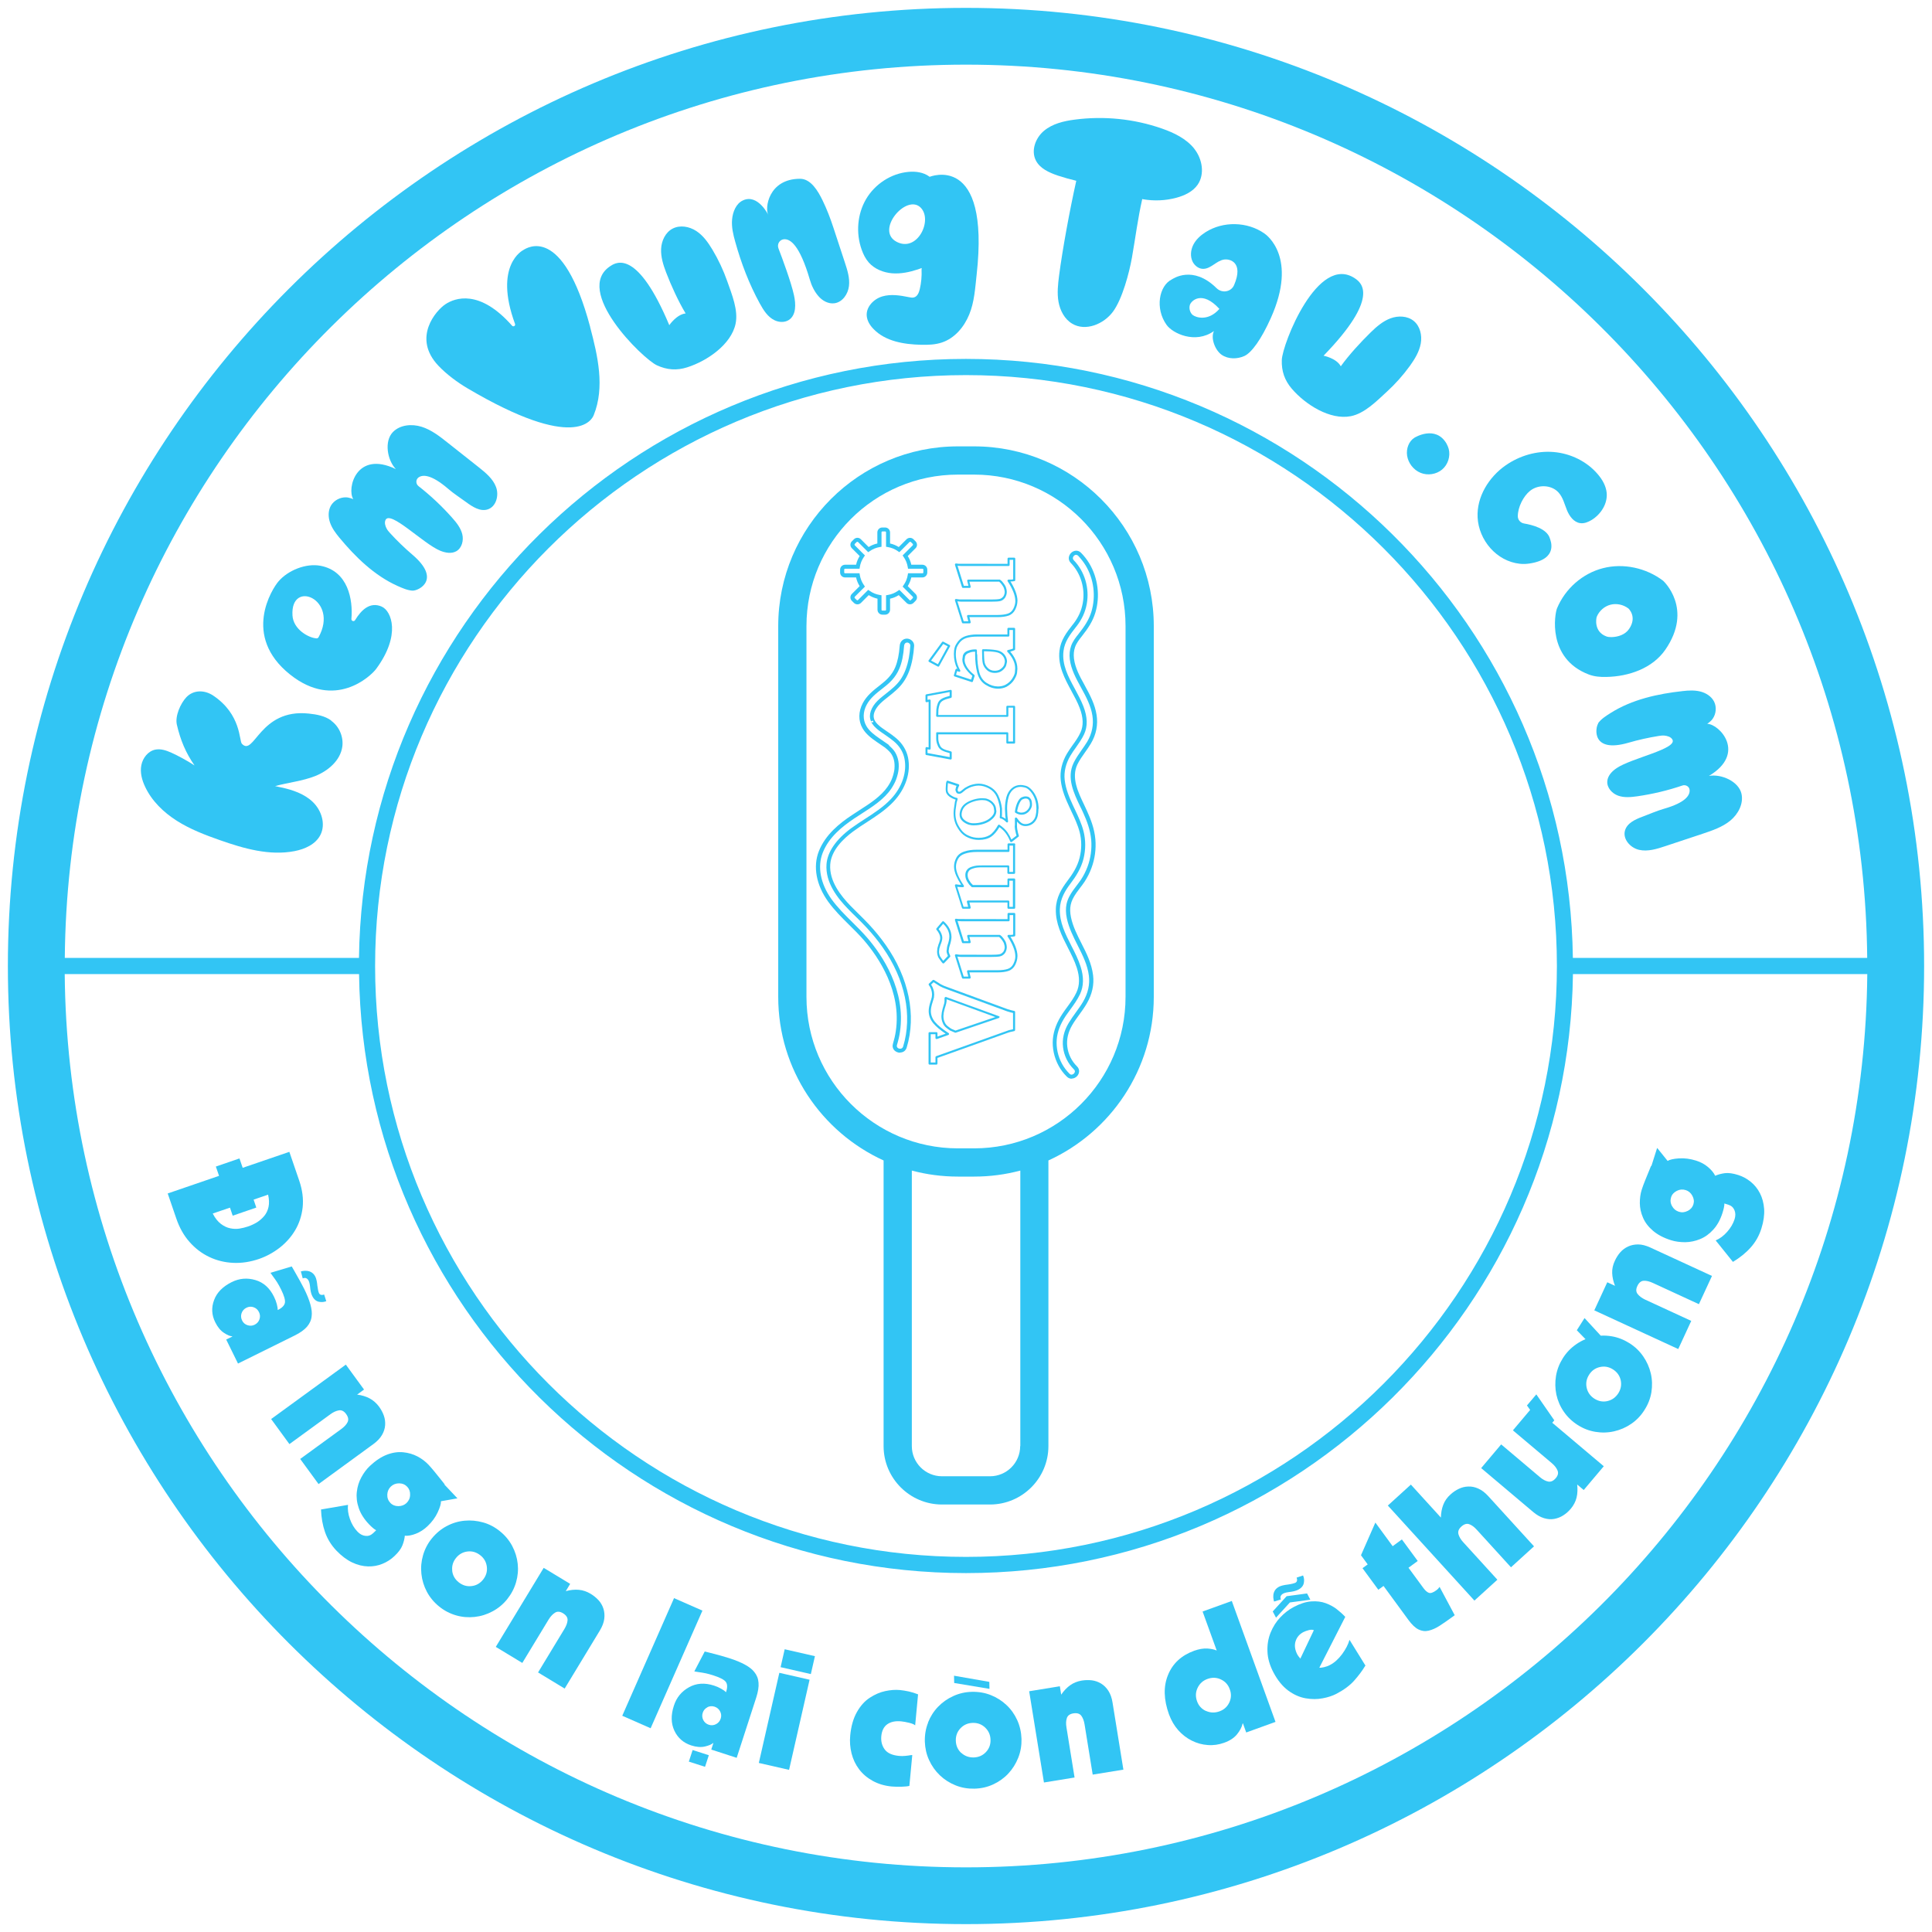 <?xml version="1.0" encoding="UTF-8"?>
<svg id="edit" xmlns="http://www.w3.org/2000/svg" version="1.1" viewBox="0 0 260 260">
  <!-- Generator: Adobe Illustrator 29.1.0, SVG Export Plug-In . SVG Version: 2.1.0 Build 142)  -->
  <defs>
    <style>
      .st0 {
        fill: #32c5f4;
      }
    </style>
  </defs>
  <g>
    <path class="st0" d="M170.16,31.42c-2.3-1.61-5.56-1.68-7.93-.17-.67.43-1.28.98-1.64,1.69s-.44,1.59-.08,2.3c.28.54.85.97,1.46.94,1.02-.04,1.74-1.09,2.75-1.25.79-.13,2.67.37,1.36,3.43-.4.94-1.63,1.14-2.36.42-3.2-3.15-5.85-1.27-6.04-1.17-1.69.85-2.28,3.89-.68,6.12.79,1.11,3.83,2.62,6.37.82-.48.96.16,2.59,1.04,3.2.88.6,2.09.6,3.07.15.97-.45,2.28-2.28,3.53-5.07,3.69-8.2-.59-11.23-.85-11.41ZM160.53,42.41c-.38-.31-.54-.88-.41-1.35.16-.58,1.64-2.05,3.98.51-1.51,1.73-3.19,1.14-3.57.83Z"/>
    <path class="st0" d="M125.1,23.8s-.03-.03-.05-.05c-.79-.57-1.82-.71-2.79-.62-2.34.21-4.52,1.64-5.71,3.67-1.19,2.03-1.38,4.59-.59,6.8.22.63.52,1.23.96,1.73.78.88,1.96,1.35,3.14,1.45,1.18.09,2.36-.16,3.48-.53.17-.06.33-.12.5-.18l-.02.22c.04.88-.04,1.77-.24,2.62-.11.46-.31.98-.77,1.11-.23.07-.47.02-.7-.03-1.18-.24-2.42-.44-3.57-.1-1.15.34-2.19,1.4-2.1,2.6.05.67.42,1.28.89,1.76,1.6,1.69,4.12,2.1,6.45,2.15.94.02,1.89-.01,2.78-.31,1.72-.57,3-2.1,3.68-3.78.69-1.68.79-3.53.99-5.33,1.85-16.55-6.33-13.18-6.33-13.18ZM120.68,32.55c-2.96-1.53,1.29-6.52,3.21-4.62,1.68,1.67-.42,6.06-3.21,4.62Z"/>
    <path class="st0" d="M51.41,81.65c-1.63-.74-2.81.47-3.62,1.8-.15.25-.52.13-.5-.16.23-2.59-.44-6.44-4.16-7.15-1.94-.37-4.37.6-5.66,2.11-.84.98-4.94,7.33,1.56,12.52,6.05,4.83,10.89.2,11.59-.75,3.38-4.58,2.05-7.79.78-8.37ZM42.86,85.76c-.05.09-.15.16-.25.15-1.07-.06-3.14-1.2-3.25-3.09-.3-4.94,6.32-2.16,3.51,2.94Z"/>
    <path class="st0" d="M44.58,96.97c-.86-.63-1.96-.83-3.02-.94-6.64-.71-7.35,5.85-9.01,4.06-.38-.41-.07-3.95-3.87-6.49-1.16-.77-2.64-.78-3.6.23-.8.85-1.54,2.55-1.28,3.69.48,2.08,1.2,3.8,2.38,5.49-.99-.65-2.33-1.37-3.17-1.74-.66-.29-1.39-.53-2.1-.39-.98.19-1.7,1.12-1.89,2.1-.19.98.08,2,.51,2.9.9,1.92,2.49,3.45,4.27,4.58s3.78,1.9,5.78,2.6c3.24,1.14,6.69,2.13,10.06,1.48,1.4-.27,2.85-.92,3.49-2.2.72-1.44.14-3.27-1.01-4.39-1.15-1.12-2.75-1.66-4.32-1.99l-.78-.17c1.79-.49,3.67-.67,5.39-1.35,1.76-.7,3.41-2.11,3.66-3.98.17-1.31-.42-2.69-1.49-3.46Z"/>
    <path class="st0" d="M55.58,79.49c-.71-.02-1.46-.36-2.11-.65-3.1-1.4-5.64-3.88-7.81-6.5-.5-.61-.98-1.25-1.24-2-.26-.74-.28-1.6.11-2.29.41-.71,1.24-1.15,2.06-1.12.4.01.95.24.95.24-.89-1.41.4-6.62,5.73-4.04-1.17-1.23-1.58-3.76-.4-4.98.96-.99,2.54-1.13,3.86-.72,1.31.41,2.43,1.28,3.51,2.14,1.39,1.1,2.77,2.19,4.16,3.29.94.75,1.93,1.55,2.35,2.67.43,1.12.03,2.65-1.11,3.02-1.01.33-2.04-.34-2.9-.97-.81-.6-1.66-1.13-2.42-1.79-2.34-2.01-3.48-1.93-4.02-1.52-.37.29-.35.86.02,1.15,1.64,1.28,3.16,2.71,4.54,4.27.58.65,1.14,1.36,1.35,2.2.21.84-.05,1.86-.8,2.29-.65.37-1.48.22-2.18-.07-2.26-.93-6.72-5.49-7.35-4.13-.17.37-.03.82.16,1.17.12.22.29.41.46.6.94,1.03,1.94,1.99,3,2.9,3.97,3.38.79,4.85.08,4.83Z"/>
    <path class="st0" d="M215.05,97.35c.41-.59,1.1-1.02,1.7-1.4,2.88-1.82,6.34-2.58,9.72-2.95.78-.09,1.58-.13,2.35.06.76.19,1.49.65,1.85,1.35.37.73.28,1.67-.2,2.34-.23.33-.72.66-.72.66,1.67.03,5.31,3.98.23,7.01,1.67-.3,4.01.74,4.38,2.4.3,1.35-.45,2.75-1.51,3.62-1.06.87-2.4,1.32-3.71,1.76-1.68.56-3.35,1.11-5.03,1.67-1.14.38-2.35.76-3.52.5-1.17-.26-2.23-1.43-1.91-2.59.28-1.02,1.4-1.52,2.4-1.89.94-.35,1.86-.76,2.82-1.04,2.97-.85,3.53-1.84,3.48-2.53-.03-.47-.52-.76-.97-.61-1.97.67-4,1.15-6.06,1.45-.86.12-1.76.21-2.58-.08-.82-.29-1.53-1.06-1.47-1.93.05-.75.63-1.36,1.26-1.78,2.02-1.37,8.28-2.6,7.49-3.87-.21-.34-.67-.47-1.07-.51-.25-.02-.5.01-.75.05-1.37.22-2.73.52-4.07.91-5.01,1.46-4.49-2-4.08-2.59Z"/>
    <path class="st0" d="M79.42,43.99c-3.69-13.82-8.49-10.66-9.01-10.33,0,0-4.02,1.98-1.1,9.93.09.25-.22.44-.4.24-4.39-4.98-7.7-3.72-8.95-2.9-1.28.84-4.52,4.53-.96,8.29,1.1,1.16,2.57,2.25,3.95,3.06,14.46,8.53,16.7,4.23,16.95,3.59,1.52-3.75.55-7.97-.49-11.88Z"/>
    <path class="st0" d="M92.27,42.18c-.97-1.6-1.95-3.75-2.62-5.5-.39-1.02-.73-2.09-.68-3.18s.57-2.22,1.54-2.73c.99-.52,2.24-.3,3.18.31s1.6,1.55,2.18,2.51c.81,1.35,1.48,2.78,2,4.26.62,1.77,1.51,3.9,1.12,5.73-.59,2.77-3.8,4.99-6.5,5.85-1.43.46-2.74.35-4.09-.27-1.92-.89-11.35-10.1-6.22-13.38.85-.55,3.66-2.1,7.89,7.98,0,0,.98-1.45,2.2-1.58"/>
    <path class="st0" d="M180.44,49.29c1.09-1.52,2.69-3.26,4.03-4.57.78-.76,1.63-1.5,2.66-1.88s2.26-.34,3.11.34c.87.7,1.16,1.95.96,3.05s-.8,2.08-1.45,2.99c-.92,1.27-1.97,2.45-3.13,3.51-1.38,1.27-3,2.92-4.84,3.28-2.78.54-6.08-1.54-7.93-3.69-.98-1.14-1.4-2.39-1.35-3.87.06-2.12,4.85-14.4,9.87-10.97.84.57,3.37,2.54-4.25,10.39,0,0,1.72.33,2.31,1.41"/>
    <path class="st0" d="M113.7,35.33c-.51-1.56-1.03-3.12-1.54-4.68-.41-1.26-.89-2.51-1.47-3.7-.6-1.23-1.56-2.89-3.02-2.89-4.26,0-4.8,4-4.26,4.89,0,0-1.41-2.92-3.43-1.98-.93.43-1.37,1.55-1.46,2.57-.09,1.02.15,2.03.43,3.02.8,2.87,1.87,5.68,3.31,8.3.49.89,1.07,1.81,1.98,2.24.6.29,1.36.32,1.92-.04,1.01-.66.95-2.14.69-3.33-.37-1.72-1.55-4.9-2.09-6.31-.21-.55.14-1.16.72-1.22.85-.09,2.13.74,3.5,5.42.23.8.6,1.58,1.14,2.21.54.64,1.36,1.1,2.19.98,1.07-.15,1.81-1.23,1.94-2.31.13-1.07-.21-2.14-.55-3.17Z"/>
    <path class="st0" d="M160.72,20.01c-1.08-1.35-2.72-2.14-4.35-2.71-3.75-1.31-7.81-1.72-11.75-1.2-1.47.19-2.98.55-4.12,1.5s-1.77,2.64-1.11,3.97c.55,1.11,1.8,1.66,2.97,2.06.82.27,1.65.5,2.48.7-.88,3.94-1.85,9.21-2.31,12.73-.15,1.18-.29,2.39-.08,3.56.21,1.17.81,2.33,1.84,2.94,1.8,1.08,4.26.06,5.5-1.63,1.24-1.69,2.17-5.18,2.54-7.25.48-2.73.79-5.26,1.39-7.9l.07.03c1.5.26,3.06.2,4.53-.2,1.11-.3,2.21-.82,2.86-1.76.98-1.43.62-3.47-.46-4.83Z"/>
    <path class="st0" d="M194.68,59.73c.12.21.21.44.28.68.26.99-.1,2.12-.89,2.78s-1.95.83-2.9.44-1.66-1.31-1.81-2.33c-.13-.91.22-1.92,1-2.4,0,0,2.83-1.76,4.32.82Z"/>
    <path class="st0" d="M216.22,66.33c-.09-.93-.58-1.79-1.19-2.5-1.47-1.74-3.68-2.81-5.95-3s-4.58.49-6.45,1.79c-2.27,1.58-3.92,4.24-3.78,7.01.15,3.04,2.53,5.9,5.68,6.24.45.05.89.03,1.34-.04,3.91-.61,2.78-3.11,2.71-3.36-.39-1.34-2.4-1.84-3.47-2.02-.49-.08-.85-.49-.85-.98,0-1.23.76-2.7,1.64-3.41,1.11-.9,2.92-.83,3.86.24.58.65.78,1.54,1.11,2.35.33.81.92,1.63,1.78,1.75.54.08,1.07-.14,1.54-.42,1.25-.77,2.16-2.18,2.03-3.64Z"/>
    <path class="st0" d="M223.85,78.18c-2.31-1.77-5.39-2.42-8.12-1.72-2.74.7-5.08,2.74-6.19,5.4-.3.7-1.39,6.75,4.27,8.91.76.29,1.57.35,2.37.33,3.03-.06,6.2-1.16,7.93-3.66,3.82-5.53-.27-9.26-.27-9.26ZM219.23,84.65c-.51.75-1.46,1.07-2.36,1.09-.24,0-.48-.01-.71-.1-1.69-.64-1.36-2.44-1.27-2.65.33-.79,1.03-1.4,1.84-1.61.81-.21,1.73-.02,2.42.51,0,0,1.22,1.11.08,2.76Z"/>
  </g>
  <g>
    <path class="st0" d="M32.23,155.91l.43,1.25,6.28-2.15,1.33,3.88c.43,1.26.58,2.46.46,3.6-.13,1.14-.47,2.17-1.02,3.09s-1.26,1.7-2.11,2.36c-.85.65-1.77,1.15-2.76,1.49-1.15.39-2.29.57-3.44.52-1.14-.05-2.22-.31-3.23-.79s-1.89-1.15-2.66-2.02c-.77-.87-1.36-1.92-1.78-3.15l-1.16-3.38,6.91-2.37-.43-1.25,3.17-1.09ZM31.31,163.59l-.36-1.07-2.32.79c.31.61.67,1.07,1.09,1.39.42.32.85.52,1.27.6.43.09.83.1,1.23.04.39-.06.78-.16,1.17-.29.44-.15.83-.34,1.2-.56.36-.23.68-.51.97-.85.28-.34.48-.75.58-1.23.1-.48.08-1.03-.06-1.64l-1.95.67.36,1.07-3.17,1.09Z"/>
    <path class="st0" d="M39.26,170.43c.14.25.25.44.33.57.61,1.07,1.06,1.87,1.33,2.42.8,1.61,1.14,2.85,1.02,3.71-.05.53-.27,1-.63,1.42-.37.42-.91.81-1.64,1.17l-7.64,3.78-1.59-3.23.82-.4-.02-.04c-.27,0-.64-.16-1.1-.46-.46-.3-.85-.77-1.17-1.42-.49-.98-.54-1.98-.16-2.99.37-1.02,1.17-1.82,2.37-2.42,1.02-.51,2.08-.6,3.18-.28,1.1.32,1.94,1.07,2.52,2.26.16.33.29.66.37.98s.13.59.13.8c.57-.28.89-.61.96-.97.07-.37-.1-.95-.5-1.77-.2-.41-.38-.73-.53-.97-.15-.24-.36-.54-.63-.9-.15-.22-.24-.36-.28-.4l2.87-.86ZM34.13,175.92c-.33-.11-.65-.09-.97.07-.32.16-.53.4-.65.73-.11.33-.09.66.07.98.15.32.4.53.73.64.33.11.66.09.97-.07.31-.16.53-.4.64-.73.11-.33.09-.65-.07-.97-.16-.32-.4-.54-.73-.65ZM43.92,175.1c-.31.13-.64.16-.98.09-.4-.07-.71-.34-.93-.8-.15-.29-.24-.73-.29-1.3-.05-.44-.15-.74-.29-.9-.14-.16-.29-.23-.44-.21-.09,0-.17.03-.25.06l-.25-.94c.06-.01.14-.03.22-.05.21-.04.42-.05.64-.02.22.03.43.1.62.23.19.13.36.32.48.58.12.25.21.65.26,1.19.06.49.14.84.23,1.02.06.11.16.18.29.21.12.02.25,0,.39-.05l.28.87Z"/>
    <path class="st0" d="M46.53,183.63l2.46,3.37-.93.68c.63.08,1.19.25,1.68.51.49.26.91.63,1.27,1.11.28.38.49.78.64,1.19.15.42.21.85.18,1.3-.03.45-.17.89-.42,1.32-.25.43-.63.84-1.15,1.22l-7.39,5.39-2.47-3.38,5.52-4.02c.41-.3.7-.61.86-.94.16-.33.09-.69-.21-1.1-.28-.38-.6-.54-.96-.48-.36.06-.75.23-1.14.52l-5.52,4.02-2.46-3.37,10.06-7.33Z"/>
    <path class="st0" d="M46.83,202.51c-.06.61.02,1.24.26,1.91.23.66.57,1.23,1.01,1.69.32.34.67.53,1.06.58.39.05.74-.07,1.04-.35l.42-.4c-.29-.17-.61-.44-.97-.82-.66-.7-1.12-1.42-1.37-2.17-.26-.75-.34-1.48-.26-2.18.08-.71.28-1.36.61-1.96.32-.6.71-1.12,1.17-1.55.76-.71,1.52-1.21,2.28-1.5.76-.29,1.49-.39,2.19-.32.7.07,1.33.26,1.91.56.57.3,1.07.68,1.49,1.12.24.26.52.58.83.96.31.39.66.81,1.03,1.28.2.25.31.39.33.42l-.02-.02-.03.03,1.75,1.85-2.22.39c.02.33-.13.83-.44,1.5-.31.67-.77,1.3-1.39,1.88-.47.44-.98.77-1.54.99-.57.22-1.06.31-1.49.27-.04.42-.15.86-.33,1.31-.18.45-.54.94-1.09,1.45-.45.43-.98.77-1.59,1.02-.6.25-1.26.37-1.95.35s-1.41-.19-2.14-.54-1.43-.88-2.12-1.6c-.69-.73-1.2-1.56-1.52-2.48-.32-.92-.5-1.94-.54-3.04l3.67-.63ZM52.12,201.13c-.02.44.12.81.41,1.12.27.29.63.44,1.07.44.44,0,.81-.14,1.1-.41.31-.3.48-.66.49-1.1.02-.44-.11-.8-.38-1.09-.29-.31-.65-.46-1.09-.47-.44,0-.81.14-1.12.43-.3.29-.46.65-.48,1.08Z"/>
    <path class="st0" d="M60.11,205.38c.76-.41,1.56-.65,2.4-.73.84-.08,1.67,0,2.5.23.83.23,1.58.63,2.27,1.19.7.56,1.25,1.23,1.65,1.98.4.76.65,1.55.74,2.39.09.83.02,1.66-.22,2.49-.24.83-.64,1.59-1.2,2.29-.55.68-1.21,1.23-1.97,1.63-.76.41-1.56.66-2.4.75-.84.09-1.67.03-2.5-.21-.83-.24-1.59-.63-2.29-1.2-.69-.56-1.23-1.21-1.64-1.97-.4-.76-.65-1.56-.74-2.41-.09-.85-.02-1.68.22-2.51.24-.83.63-1.58,1.18-2.26.57-.7,1.23-1.25,1.99-1.66ZM60.85,211.37c.07.63.36,1.15.87,1.56.51.41,1.08.59,1.71.52.63-.06,1.15-.35,1.57-.86.41-.51.59-1.08.52-1.71-.07-.63-.35-1.16-.87-1.57s-1.08-.59-1.71-.52c-.63.07-1.16.36-1.57.87-.41.51-.58,1.08-.51,1.71Z"/>
    <path class="st0" d="M73.16,210.99l3.57,2.16-.59.98c.61-.17,1.2-.23,1.75-.18.55.05,1.09.23,1.6.54.4.24.75.53,1.05.85.3.33.52.7.66,1.13.14.43.18.89.12,1.38s-.26,1.02-.59,1.57l-4.74,7.82-3.58-2.17,3.54-5.84c.26-.44.41-.83.43-1.19s-.18-.67-.62-.94c-.4-.24-.76-.27-1.07-.07-.31.19-.6.5-.86.92l-3.54,5.84-3.57-2.16,6.45-10.64Z"/>
    <path class="st0" d="M90.71,215.07l3.82,1.68-6.97,15.83-3.82-1.68,6.97-15.83Z"/>
    <path class="st0" d="M94.84,222.25c.28.07.49.13.64.16,1.19.3,2.08.55,2.66.74,1.71.55,2.84,1.17,3.37,1.86.34.41.53.89.57,1.44.05.56-.06,1.22-.31,2l-2.63,8.11-3.42-1.11.28-.87h-.05c-.19.18-.56.33-1.1.46-.54.12-1.15.07-1.83-.15-1.04-.34-1.8-1-2.26-1.97-.46-.98-.49-2.1-.07-3.38.35-1.09,1.02-1.91,2.02-2.47.99-.56,2.12-.64,3.38-.23.35.11.67.25.96.42.29.16.51.32.66.47.2-.61.19-1.07-.02-1.37s-.75-.59-1.62-.87c-.43-.14-.79-.24-1.07-.3-.28-.06-.64-.12-1.08-.18-.26-.05-.42-.08-.48-.08l1.39-2.66ZM93.21,235.51l2.18.7-.51,1.56-2.18-.7.51-1.56ZM95.2,229.76c-.31.16-.52.4-.63.74-.11.34-.08.66.07.97.16.31.41.53.75.64.34.11.66.08.97-.08.31-.16.52-.41.63-.75.11-.33.08-.66-.08-.97-.16-.31-.41-.52-.74-.63-.34-.11-.67-.09-.98.07Z"/>
    <path class="st0" d="M104.88,225.12l4.07.93-2.76,12.13-4.07-.93,2.76-12.13ZM105.6,221.95l4.07.93-.55,2.41-4.07-.93.55-2.41Z"/>
    <path class="st0" d="M123.17,232.2c-.13-.13-.4-.25-.81-.35-.41-.1-.78-.17-1.1-.2-.76-.07-1.38.06-1.85.39-.47.33-.74.87-.81,1.62-.06.68.09,1.27.46,1.77.37.5,1.01.78,1.9.87.3.03.58.03.85,0,.27-.02.54-.06.82-.11h.14s-.39,4.15-.39,4.15c-.23.06-.59.09-1.07.11-.48.01-.91,0-1.3-.03-.95-.09-1.8-.34-2.55-.75-.75-.41-1.36-.93-1.84-1.56-.48-.63-.82-1.35-1.02-2.14-.2-.79-.26-1.6-.18-2.43.12-1.25.42-2.29.9-3.14.48-.85,1.06-1.49,1.74-1.93.68-.44,1.37-.74,2.07-.89.71-.15,1.37-.2,1.99-.14.35.03.74.1,1.18.19.44.1.85.23,1.25.39l-.39,4.17Z"/>
    <path class="st0" d="M124.89,231.8c.32-.8.77-1.51,1.35-2.11.59-.61,1.27-1.09,2.05-1.44.78-.36,1.61-.55,2.5-.57.9-.02,1.75.12,2.55.44.8.32,1.5.76,2.11,1.34.61.57,1.09,1.25,1.45,2.04.35.78.54,1.63.57,2.53.02.87-.12,1.71-.44,2.52-.32.8-.76,1.51-1.34,2.13-.58.62-1.26,1.1-2.04,1.46-.78.36-1.62.55-2.52.57-.88.02-1.72-.12-2.52-.44-.8-.32-1.51-.77-2.12-1.35-.62-.59-1.1-1.27-1.46-2.06-.36-.78-.54-1.61-.57-2.49-.02-.9.12-1.75.44-2.55ZM128.41,226.48l-.02-.97,4.75.83.02.94-4.75-.79ZM129.35,235.88c.46.43,1.02.64,1.68.63.66-.02,1.2-.25,1.64-.71.44-.46.65-1.01.63-1.67-.02-.66-.26-1.2-.72-1.64-.46-.44-1.02-.65-1.68-.63-.66.02-1.2.26-1.64.72s-.65,1.02-.63,1.68c.02.66.26,1.2.72,1.64Z"/>
    <path class="st0" d="M138.51,227.6l4.12-.67.18,1.13c.36-.53.76-.95,1.21-1.27.45-.32.97-.53,1.57-.63.46-.07.91-.08,1.35-.03.44.06.85.2,1.23.43.38.23.72.56.99.98.27.42.46.94.56,1.58l1.46,9.03-4.13.67-1.09-6.74c-.08-.5-.23-.9-.45-1.19s-.58-.39-1.08-.31c-.46.08-.75.29-.86.64-.12.35-.13.77-.05,1.25l1.09,6.74-4.12.67-1.99-12.28Z"/>
    <path class="st0" d="M171.64,231.73l-3.93,1.42-.44-1.23-.04.02c-.11.49-.37.98-.76,1.46-.39.48-.98.87-1.75,1.14-.71.25-1.43.36-2.18.3-.75-.05-1.47-.25-2.15-.59-.69-.34-1.29-.81-1.83-1.41-.53-.6-.94-1.31-1.24-2.12-.72-2-.77-3.77-.13-5.32.63-1.55,1.81-2.63,3.52-3.25.65-.23,1.24-.33,1.77-.3.53.04.95.13,1.26.27l-1.9-5.25,3.93-1.42,5.88,16.27ZM162.3,230.25c.58.26,1.18.28,1.8.06.62-.22,1.06-.62,1.33-1.19.27-.57.3-1.17.07-1.78-.22-.62-.62-1.06-1.2-1.33-.57-.27-1.17-.29-1.79-.07-.62.22-1.06.62-1.34,1.2-.28.58-.3,1.18-.08,1.8.22.62.63,1.06,1.21,1.32Z"/>
    <path class="st0" d="M183.75,224.17h-.02c-.42.7-.92,1.36-1.5,2.01s-1.38,1.24-2.39,1.77c-.51.26-1.12.47-1.84.6-.72.14-1.48.14-2.29,0-.81-.14-1.6-.49-2.36-1.05-.76-.57-1.42-1.38-1.98-2.44-.5-.96-.77-1.89-.8-2.8-.04-.91.1-1.76.42-2.55.32-.79.76-1.48,1.31-2.06s1.16-1.05,1.81-1.39c.85-.45,1.64-.7,2.36-.75s1.37.03,1.94.24,1.06.48,1.45.78.79.65,1.18,1.06l-3.49,6.84c.13.02.35,0,.64-.07.29-.07.55-.16.79-.29.6-.31,1.14-.8,1.64-1.47.49-.67.82-1.31.99-1.92l2.16,3.49ZM176.34,215.28l-2.75.37-1.87,2.05-.44-.84,1.87-2.05,2.75-.37.44.84ZM175.36,212.02c.14.31.17.63.11.97-.06.4-.32.72-.77.95-.29.15-.72.26-1.29.32-.44.06-.73.16-.89.31s-.22.3-.2.44c.01.09.03.17.06.24l-.93.28c-.01-.06-.03-.14-.05-.23-.05-.2-.06-.42-.04-.64.02-.22.09-.43.21-.63.12-.2.31-.36.57-.5.25-.13.65-.23,1.19-.29.49-.07.83-.16,1.02-.25.11-.07.17-.16.2-.29.02-.12,0-.25-.06-.39l.86-.29ZM176.82,219.39c-.16-.08-.39-.09-.67-.02s-.53.16-.75.27c-.53.28-.88.69-1.05,1.24-.17.55-.09,1.14.24,1.78.06.12.18.28.37.5l.03.06,1.82-3.83Z"/>
    <path class="st0" d="M183.15,209.31l1.94-4.41,2.33,3.18,1.24-.91,2.13,2.9-1.24.91,2.02,2.75c.24.32.47.53.71.62.24.1.58-.02,1.02-.34.18-.13.32-.28.42-.44h.02s2.03,3.8,2.03,3.8c-.9.66-1.59,1.14-2.08,1.45-.49.31-.97.52-1.44.63-.47.11-.92.05-1.36-.17-.44-.22-.88-.64-1.33-1.25l-3.37-4.6-.7.51-2.13-2.9.7-.51-.91-1.24Z"/>
    <path class="st0" d="M186.78,202.6l3.09-2.81,4.04,4.44c.01-.64.12-1.21.32-1.73.2-.52.52-.98.97-1.38.35-.32.72-.57,1.12-.76.4-.19.82-.3,1.27-.31.45-.02.9.07,1.36.28.46.2.9.54,1.33,1.01l6.16,6.76-3.1,2.82-4.6-5.05c-.34-.38-.68-.63-1.02-.75s-.7-.01-1.07.33c-.35.32-.47.65-.38,1.01.1.36.31.72.64,1.08l4.6,5.05-3.09,2.81-11.65-12.79Z"/>
    <path class="st0" d="M208.91,191.48l6.92,5.84-2.7,3.2-.88-.74c.07.63.05,1.21-.08,1.75-.13.54-.39,1.04-.78,1.51-.3.35-.63.65-1.01.89-.37.24-.78.4-1.23.48-.44.08-.91.04-1.39-.11-.48-.15-.96-.42-1.44-.83l-6.99-5.9,2.69-3.19,5.21,4.4c.39.33.76.53,1.12.6.36.07.7-.08,1.02-.46.3-.35.38-.7.23-1.04-.14-.34-.4-.67-.78-.99l-5.22-4.4,2.32-2.75-.43-.6,1.26-1.49,2.42,3.49-.28.33Z"/>
    <path class="st0" d="M215.42,179.75c.48-.03.97,0,1.46.08.85.14,1.66.46,2.42.94.74.47,1.35,1.06,1.84,1.77.49.71.83,1.48,1.02,2.3.19.82.21,1.66.08,2.51-.14.85-.45,1.65-.94,2.41-.47.75-1.06,1.36-1.77,1.85-.71.49-1.48.82-2.31,1.01-.83.19-1.67.21-2.52.07-.85-.14-1.65-.45-2.38-.92-.76-.48-1.38-1.08-1.87-1.79-.49-.71-.82-1.48-1-2.3-.17-.82-.19-1.66-.05-2.51.14-.85.45-1.64.92-2.39.48-.76,1.08-1.38,1.79-1.87.4-.28.82-.51,1.26-.69l-1.17-1.2,1.04-1.64,2.19,2.38ZM216.32,188.55c.62-.14,1.1-.49,1.46-1.04.35-.55.46-1.14.33-1.76-.14-.62-.48-1.1-1.04-1.46-.55-.35-1.14-.46-1.76-.32-.62.14-1.11.48-1.46,1.04-.35.55-.46,1.14-.32,1.76.14.62.49,1.11,1.04,1.46.56.35,1.14.46,1.76.32Z"/>
    <path class="st0" d="M214.55,176.35l1.75-3.79,1.04.48c-.23-.59-.36-1.16-.38-1.72s.1-1.1.36-1.65c.2-.43.44-.81.73-1.14s.64-.59,1.05-.78c.41-.19.86-.28,1.36-.28.5,0,1.04.15,1.62.41l8.31,3.83-1.76,3.8-6.2-2.86c-.46-.21-.87-.31-1.23-.29-.36.02-.65.26-.86.72-.2.43-.18.78.05,1.07.23.29.57.54,1.01.75l6.2,2.86-1.75,3.79-11.3-5.21Z"/>
    <path class="st0" d="M230.89,166.93c.56-.24,1.07-.62,1.54-1.15s.8-1.09,1-1.7c.14-.44.14-.84-.01-1.21-.15-.37-.42-.61-.81-.74l-.55-.17c0,.33-.09.75-.25,1.25-.29.92-.7,1.67-1.23,2.25-.53.59-1.12,1.02-1.78,1.29-.66.27-1.33.41-2.01.42-.68,0-1.33-.08-1.92-.27-.99-.31-1.8-.74-2.42-1.27s-1.07-1.12-1.34-1.76c-.28-.64-.42-1.29-.43-1.94,0-.65.07-1.26.26-1.84.11-.34.25-.73.44-1.2.19-.46.39-.97.62-1.52.13-.3.19-.46.2-.49v.02s.04.01.04.01l.77-2.43,1.41,1.75c.28-.17.78-.29,1.52-.34.74-.05,1.51.05,2.31.3.61.19,1.15.48,1.61.87.46.39.78.78.96,1.17.39-.17.83-.29,1.31-.35.48-.06,1.08.02,1.8.25.6.19,1.15.49,1.66.9.51.41.93.92,1.25,1.54s.51,1.33.57,2.13c.05.8-.07,1.68-.37,2.63-.3.96-.78,1.81-1.43,2.54-.65.73-1.45,1.38-2.4,1.95l-2.33-2.9ZM227.11,162.97c.39-.2.65-.49.78-.9.12-.38.07-.76-.14-1.15-.21-.39-.51-.64-.89-.76-.41-.13-.81-.1-1.2.1s-.65.48-.77.86c-.13.4-.09.8.12,1.18.21.38.51.64.92.77.4.13.79.09,1.18-.11Z"/>
  </g>
  <g>
    <path class="st0" d="M131.09,60.07h-2.18c-13.33,0-24.18,10.85-24.18,24.18v49.91c0,9.77,5.82,18.19,14.18,22.01v38.44c0,4.33,3.53,7.86,7.86,7.86h6.46c4.33,0,7.86-3.53,7.86-7.86v-38.44c8.35-3.81,14.18-12.24,14.18-22.01v-49.91c0-13.33-10.85-24.18-24.18-24.18ZM137.29,194.61c0,2.24-1.82,4.06-4.06,4.06h-6.46c-2.24,0-4.06-1.82-4.06-4.06v-37.08c1.98.53,4.06.81,6.21.81h2.18c2.15,0,4.22-.28,6.21-.81v37.08ZM151.47,134.16c0,11.24-9.14,20.38-20.38,20.38h-2.18c-11.24,0-20.38-9.14-20.38-20.38v-49.91c0-11.24,9.14-20.38,20.38-20.38h2.18c11.24,0,20.38,9.14,20.38,20.38v49.91Z"/>
    <g>
      <g>
        <path class="st0" d="M136.61,136.21v2.41c0,.06-.04.12-.11.14l-.31.07c-.07.01-.14.03-.23.05-.09.02-.21.06-.35.11l-9.45,3.38v.76c0,.08-.06.14-.14.14h-.92c-.08,0-.14-.06-.14-.14v-4.09c0-.08.06-.14.14-.14h.92c.08,0,.14.06.14.14v.46l1.1-.39c-.74-.49-1.29-.96-1.66-1.4-.41-.5-.62-1.05-.62-1.64,0-.35.08-.78.24-1.27l.09-.29.09-.34.03-.34c0-.21-.04-.42-.1-.62-.03-.1-.07-.21-.13-.32-.06-.11-.12-.22-.2-.32-.04-.06-.04-.14.01-.19l.51-.48s.12-.05.17-.02l.92.58c.22.13.55.27.97.41l8.04,2.95.45.13.43.1c.06.01.11.07.11.14ZM136.33,138.51v-2.19l-.33-.08-.47-.14-8.04-2.95c-.43-.15-.77-.3-1.02-.44l-.83-.53-.34.32c.06.09.11.18.16.27.06.13.11.25.14.36.08.22.12.46.12.71l-.03.36s0,.02,0,.03l-.1.35-.09.3c-.15.46-.23.86-.23,1.18,0,.53.19,1.02.56,1.47.38.46,1,.96,1.83,1.5.04.03.07.08.06.13,0,.05-.04.1-.09.12l-1.55.55s-.09,0-.13-.02c-.04-.03-.06-.07-.06-.11v-.52h-.64v3.81h.64v-.72c0-.06.04-.11.09-.13l9.54-3.41c.15-.06.27-.1.37-.12.1-.03.18-.04.25-.05l.19-.05ZM134.51,136.87h0c0,.06-.04.11-.09.13l-5.79,1.97s-.07,0-.1,0l-.61-.26s-.01,0-.02,0c-.14-.09-.33-.22-.54-.39-.23-.18-.4-.41-.5-.69-.11-.25-.17-.55-.17-.89l.05-.46s0-.01,0-.02l.12-.53.13-.44h0c.07-.21.08-.26.08-.27,0-.04.02-.12.04-.25v-.47s.04-.09.08-.11c.04-.03.08-.03.13-.02l7.12,2.59c.06.02.09.07.09.13ZM128.59,138.69l5.36-1.82-6.56-2.39v.29s0,.01-.01.02c-.02.13-.03.21-.04.25,0,.03-.02.1-.09.32l-.13.43-.12.51-.04.44c0,.29.05.55.15.77.09.24.23.43.42.58.2.16.37.28.5.36l.55.24Z"/>
        <path class="st0" d="M136.92,128.71c0,.36-.1.74-.29,1.13-.2.4-.51.68-.91.82-.38.13-.88.2-1.48.2h-3.78l.17.67s0,.09-.03.12c-.03.03-.07.05-.11.05h-.9c-.06,0-.11-.04-.13-.1l-.95-3s0-.1.03-.13c.03-.04.08-.05.13-.05l.43.06h.28s3.94.01,3.94.01c.55,0,.95-.02,1.18-.07.21-.04.38-.16.53-.35.12-.19.18-.4.18-.61l-.03-.23-.09-.31c-.03-.09-.12-.23-.25-.42-.12-.17-.25-.31-.38-.41h-4l.17.67s0,.09-.03.12c-.03.03-.07.05-.11.05h-.9c-.06,0-.11-.04-.13-.1l-.95-3.01s0-.09.03-.13c.03-.04.08-.05.12-.05l.34.04h.38s6.21.01,6.21.01v-.69c0-.08.06-.14.14-.14h.76c.08,0,.14.06.14.14v2.88c0,.07-.05.13-.12.14l-.34.04h-.19c.27.42.48.84.65,1.26.2.5.3.96.3,1.37ZM130.14,130.71s.01-.06.03-.09c.03-.03.07-.05.11-.05h3.96c.56,0,1.03-.06,1.39-.18.34-.12.58-.34.75-.68.17-.35.26-.69.26-1,0-.38-.09-.81-.28-1.27-.19-.47-.45-.95-.76-1.41-.03-.04-.03-.1,0-.14.02-.05.07-.07.12-.08h.43s.2-.04.2-.04v-2.62h-.48v.69c0,.08-.06.14-.14.14h-6.35l-.39-.02-.13-.02.85,2.71h.62l-.17-.67s0-.09.03-.12c.03-.03.07-.05.11-.05h4.22s.06,0,.08.03c.18.12.34.29.49.51.15.21.24.37.28.49l.09.33s0,.01,0,.02l.03.25s0,.01,0,.02c0,.27-.08.53-.23.78-.19.26-.43.42-.7.47-.25.05-.66.07-1.24.07h-3.95l-.3-.02-.23-.03.85,2.69h.62l-.17-.67s0-.02,0-.03ZM128.05,126.02c0,.36-.09.79-.25,1.26l-.07.26-.06.44c0,.1.03.22.08.35l.13.3c.02.05.01.11-.03.15l-.8.84s-.06.04-.1.04-.07-.02-.1-.04c-.08-.09-.18-.21-.3-.38-.11-.16-.2-.29-.26-.38-.12-.25-.18-.52-.18-.8,0,0,0-.01,0-.02l.04-.41s0-.02,0-.02l.14-.49s0,0,0-.01l.1-.25c.09-.26.14-.47.14-.63,0-.34-.17-.72-.5-1.11-.04-.05-.04-.13,0-.18l.78-.92s.06-.05.1-.05c.04,0,.07.01.1.04.34.3.6.63.77.97.17.34.26.7.26,1.04ZM127.39,127.97s0-.01,0-.02l.06-.46s0-.01,0-.02l.07-.28c.16-.45.24-.84.24-1.17,0-.31-.08-.62-.23-.92-.14-.27-.34-.54-.6-.79l-.61.72c.32.41.49.81.49,1.19,0,.2-.05.44-.16.73l-.1.25-.14.47-.04.39c0,.23.05.45.15.66.05.07.13.2.24.35.07.09.13.17.18.24l.63-.67-.09-.22c-.07-.17-.1-.32-.1-.46Z"/>
        <path class="st0" d="M136.61,113.66v3.8c0,.08-.06.14-.14.14h-.76c-.08,0-.14-.06-.14-.14v-.74h-3.35c-.29,0-.54.01-.72.03-.18.02-.36.06-.53.12-.29.08-.48.2-.59.35,0,0,0,0,0,.01-.1.13-.16.3-.16.51,0,.13.02.26.05.37.03.12.09.24.16.37.08.13.16.25.24.36l.26.26h4.65v-.74c0-.08.06-.14.14-.14h.76c.08,0,.14.06.14.14v3.8c0,.08-.06.14-.14.14h-.76c-.08,0-.14-.06-.14-.14v-.71h-5.12l.17.67s0,.09-.03.12c-.03.03-.07.05-.11.05h-.9c-.06,0-.11-.04-.13-.1l-.95-3s0-.1.03-.13c.03-.04.08-.05.13-.05l.43.06h.25c-.26-.4-.48-.8-.65-1.18-.21-.47-.31-.9-.31-1.28s.1-.78.3-1.16c.21-.39.56-.68,1.07-.85.25-.09.52-.15.79-.19.27-.04.6-.06.98-.06h4.06v-.71c0-.08.06-.14.14-.14h.76c.08,0,.14.06.14.14ZM136.33,117.32v-3.52h-.48v.71c0,.08-.06.14-.14.14h-4.2c-.36,0-.68.02-.94.06-.26.04-.51.1-.74.18-.44.15-.73.38-.91.72-.18.34-.27.69-.27,1.03s.1.73.29,1.17c.19.44.45.9.77,1.37.03.04.03.1,0,.14-.02.05-.07.07-.12.07h-.24l-.3-.02-.23-.03.85,2.69h.62l-.17-.67s0-.09.03-.12c.03-.03.07-.05.11-.05h5.43c.08,0,.14.06.14.14v.71h.48v-3.52h-.48v.74c0,.08-.06.14-.14.14h-4.84s-.07-.01-.1-.04l-.31-.31s0,0-.01-.01c-.09-.12-.18-.25-.27-.4-.09-.15-.15-.3-.19-.44-.04-.14-.06-.29-.06-.44,0-.27.07-.5.21-.68.14-.21.39-.37.73-.46.18-.06.38-.1.58-.13.2-.02.45-.03.76-.03h3.49c.08,0,.14.06.14.14v.74h.48ZM129.6,119.12h0s0,0,0,0Z"/>
        <path class="st0" d="M139.75,108.83c0,.36-.04.68-.1.97-.07.3-.2.55-.37.76-.17.21-.37.36-.59.46-.22.1-.46.15-.71.15s-.5-.08-.71-.22c-.13-.09-.26-.22-.41-.39v.55c0,.3.05.63.14.98l.11.36c.02.05,0,.12-.05.15l-.9.7s-.08.04-.12.02c-.04-.01-.08-.04-.09-.08-.16-.4-.35-.76-.58-1.08-.2-.29-.49-.57-.87-.85-.36.6-.74,1.04-1.13,1.3-.43.28-.98.42-1.64.42-.51,0-.99-.1-1.43-.3-.47-.19-.86-.51-1.17-.93-.3-.42-.52-.82-.63-1.2-.12-.37-.17-.77-.17-1.18,0-.27.03-.58.09-.91.08-.55.09-.59.09-.61.04-.12.07-.21.09-.29-.3-.09-.59-.23-.85-.42-.32-.24-.48-.54-.48-.89v-.21l.03-.5h0c0-.18.03-.33.09-.45.03-.06.1-.09.17-.07l1.44.47s.07.04.08.08c.02.04.02.08,0,.11l-.14.31-.07.26s.02.1.06.16c0,0,0,.02.01.03,0,.02.02.06.14.06.07,0,.15-.03.24-.1l.53-.42s.01-.01.02-.01l.4-.22c.2-.1.42-.18.68-.24.26-.06.51-.1.74-.1.52,0,1.04.15,1.55.43.51.29.9.7,1.13,1.22.23.5.39,1.08.47,1.7,0,0,0,.01,0,.02v.81l-.02.28.06.02s.02,0,.03.01l.26.14s.01,0,.02.01l.15.11-.05-.42-.05-.94h0c0-.29.02-.55.05-.8.03-.25.08-.51.15-.79.13-.48.37-.88.7-1.17.34-.3.75-.45,1.22-.45.15,0,.36.03.65.1.3.07.6.28.9.63.29.34.5.72.65,1.14.14.42.21.87.21,1.34ZM136.58,111.11v-.96c0-.06.04-.11.1-.13.06-.02.12,0,.16.05.22.31.42.54.6.66.16.12.34.17.55.17s.41-.04.59-.13c.18-.08.35-.21.49-.39.15-.17.25-.39.31-.65.06-.26.1-.57.1-.91,0-.44-.07-.86-.2-1.25-.13-.39-.33-.74-.59-1.05-.26-.3-.51-.48-.75-.54-.26-.06-.46-.09-.58-.09-.41,0-.74.13-1.03.38-.29.26-.5.61-.61,1.04-.07.26-.12.51-.15.75-.03.24-.04.49-.04.76l.04.93.09.78c0,.06-.02.12-.08.14-.05.03-.12.01-.16-.03l-.16-.16-.22-.17-.24-.13-.16-.04c-.07-.02-.11-.08-.1-.15l.03-.38v-.79c-.08-.59-.23-1.13-.44-1.61-.21-.46-.55-.83-1.01-1.09-.47-.26-.94-.4-1.42-.4-.21,0-.44.03-.68.09-.24.06-.45.13-.62.22l-.39.21-.52.42c-.14.11-.28.16-.41.16-.28,0-.37-.14-.41-.24-.06-.11-.09-.21-.09-.3,0-.01,0-.02,0-.03l.07-.29s0-.02,0-.02l.08-.18-1.16-.38c-.01.06-.02.14-.02.22l-.03.5v.2c0,.26.12.48.37.67.27.2.56.34.88.41.07.02.12.09.1.16-.02.1-.06.25-.13.44,0,0-.02.1-.08.57-.06.33-.09.62-.09.87,0,.38.05.75.16,1.1.11.35.31.72.59,1.11.28.39.64.67,1.06.84.41.19.86.28,1.32.28.6,0,1.1-.13,1.49-.37.39-.25.76-.7,1.12-1.33.02-.03.05-.06.09-.07.04,0,.08,0,.11.02.47.33.83.67,1.07,1.01.2.29.38.62.53.97l.69-.53-.08-.27c-.1-.38-.16-.74-.16-1.06ZM138.88,108.27c0,.23-.08.47-.24.71-.16.24-.36.42-.62.54-.16.08-.35.12-.57.12-.25,0-.52-.09-.8-.26-.05-.03-.07-.08-.07-.14.05-.4.15-.79.3-1.16.19-.43.39-.68.61-.78.21-.09.38-.13.51-.13.16,0,.31.03.46.1,0,0,.02.01.03.02.15.13.26.26.31.41.05.14.08.32.08.56ZM136.87,109.19c.21.12.41.17.58.17s.32-.03.45-.09c0,0,0,0,0,0,.21-.1.38-.25.51-.44.13-.2.19-.38.19-.56,0-.2-.02-.35-.06-.46-.03-.1-.11-.19-.21-.28-.1-.05-.21-.07-.32-.07-.1,0-.23.04-.4.11-.11.04-.27.19-.46.63-.13.31-.22.65-.27.99ZM134.09,109.12c0,.42-.21.81-.62,1.15-.28.26-.66.46-1.1.6-.44.14-.89.2-1.33.2-.15,0-.26,0-.33-.02-.06-.01-.16-.03-.3-.06,0,0-.01,0-.02,0-.38-.13-.68-.31-.9-.53-.24-.24-.35-.51-.35-.82,0-.27.06-.55.19-.82.13-.28.34-.52.62-.72.28-.2.63-.36,1.04-.49.42-.13.82-.19,1.2-.19l.44.03c.08.01.16.04.26.07.1.04.18.07.24.1.21.11.4.25.55.43.1.11.17.22.22.31.05.1.09.21.12.33l.06.43s0,.01,0,.02ZM130.48,110.72c.13.03.22.05.28.06.04,0,.11.01.28.01.41,0,.83-.06,1.24-.19.41-.13.74-.31,1-.54.35-.29.52-.59.52-.93l-.06-.42c-.02-.08-.04-.16-.08-.24-.04-.08-.11-.16-.19-.26-.13-.15-.29-.27-.47-.36-.05-.03-.12-.06-.21-.09-.08-.03-.15-.05-.2-.06l-.41-.03c-.34,0-.72.06-1.11.18-.39.12-.71.27-.96.45-.24.17-.42.38-.53.61-.11.24-.17.47-.17.71s.09.44.27.63c.19.19.46.35.79.47Z"/>
        <path class="st0" d="M136.61,95.09v4.84c0,.08-.06.14-.14.14h-.9c-.08,0-.14-.06-.14-.14v-1.1h-9.16v.6c.01.26.07.51.18.77.09.26.24.44.46.56.24.13.6.25,1.06.36.06.01.11.07.11.14v.81s-.02.08-.05.11c-.03.03-.07.04-.11.03l-3.26-.6c-.07-.01-.11-.07-.11-.14v-.79s.02-.08.05-.11c.03-.03.07-.04.11-.03l.26.05v-6.14l-.26.05s-.08,0-.11-.03c-.03-.03-.05-.07-.05-.11v-.78c0-.07.05-.12.11-.14l3.26-.6s.08,0,.11.03c.03.03.05.07.05.11v.8c0,.06-.04.12-.11.14-.43.1-.77.21-1.02.34-.23.12-.39.28-.48.5-.09.24-.15.49-.18.75l-.02.71h9.16v-1.1c0-.08.06-.14.14-.14h.9c.08,0,.14.06.14.14ZM136.33,99.79v-4.56h-.63v1.1c0,.08-.06.14-.14.14h-9.44s-.07-.02-.1-.04c-.03-.03-.04-.06-.04-.1l.03-.86c.03-.29.1-.57.2-.83.11-.28.31-.5.61-.65.25-.13.58-.24.98-.34v-.52l-2.98.55v.5l.26-.05s.08,0,.11.03c.03.03.05.07.05.11v6.47s-.02.08-.05.11c-.03.03-.07.04-.11.03l-.26-.05v.51l2.98.55v-.54c-.44-.11-.78-.23-1.03-.36-.28-.15-.48-.39-.59-.7-.12-.28-.19-.57-.19-.87v-.74s0-.07.02-.1c.03-.03.06-.04.1-.04h9.44c.08,0,.14.06.14.14v1.1h.63Z"/>
        <path class="st0" d="M136.92,89.96l-.05.58c-.03.27-.17.59-.41.97-.24.37-.59.68-1.02.92-.35.17-.73.25-1.13.25-.56,0-1.13-.18-1.68-.53-.56-.35-.94-.91-1.13-1.66-.18-.72-.27-1.54-.27-2.42v-.37c-.12,0-.23.01-.34.02-.14.02-.31.06-.49.14-.26.08-.43.23-.52.46l-.07.48c0,.32.12.65.34,1,.23.36.56.71.96,1.02.05.04.06.1.05.15l-.23.73s-.04.06-.07.08-.07.02-.11,0l-2.29-.75c-.07-.02-.11-.1-.09-.17l.22-.76s.04-.07.07-.09c.03-.02.07-.02.11,0l.06.02c-.31-.63-.46-1.31-.46-2.02,0-.34.04-.64.11-.88.07-.25.23-.53.48-.85.26-.33.61-.56,1.05-.7.43-.13.92-.2,1.47-.2h4.09v-.75c0-.08.06-.14.14-.14h.76c.08,0,.14.06.14.14v2.74c0,.06-.03.11-.09.13-.18.07-.37.14-.57.19.64.75.96,1.51.96,2.26ZM131.51,88.06c0,.86.09,1.65.26,2.35.17.68.51,1.18,1,1.49.51.32,1.02.48,1.53.48.36,0,.69-.07,1-.22.39-.21.7-.49.91-.82.22-.34.34-.62.37-.84l.04-.56c0-.73-.35-1.48-1.05-2.23-.03-.04-.05-.09-.03-.14.02-.05.06-.08.11-.09.23-.05.46-.11.67-.19v-2.51h-.48v.75c0,.08-.06.14-.14.14h-4.23c-.52,0-.99.06-1.39.18-.38.12-.69.32-.91.6-.23.29-.37.55-.44.76-.06.22-.1.48-.1.8,0,.78.2,1.52.59,2.19.03.05.02.11-.01.16-.04.04-.1.06-.15.04l-.26-.09-.14.49,2.03.66.16-.51c-.39-.32-.71-.67-.95-1.03-.26-.4-.39-.79-.39-1.16,0,0,0-.01,0-.02l.07-.5s0-.02,0-.03c.11-.32.35-.54.69-.64.19-.08.38-.13.55-.15.16-.02.33-.03.51-.03.08,0,.14.06.14.14v.51ZM135.51,89.07s0,.01,0,.02c-.03.17-.07.34-.12.5,0,0,0,.01,0,.02-.1.21-.24.4-.43.56-.19.16-.38.27-.57.32-.18.05-.34.07-.49.07-.49,0-.88-.16-1.18-.48-.23-.23-.38-.5-.46-.81-.07-.29-.1-.87-.1-1.76,0-.08.06-.14.14-.14.68,0,1.27.04,1.75.12.52.08.91.31,1.18.68.19.27.29.57.29.9ZM135.13,89.49c.04-.14.08-.29.1-.44,0-.27-.08-.51-.24-.73-.22-.31-.55-.5-1-.57-.44-.07-.97-.11-1.57-.11,0,.78.04,1.3.1,1.55.06.25.19.48.39.68,0,0,0,0,0,0,.25.27.57.4.98.4.12,0,.26-.02.42-.06.15-.04.3-.13.46-.26.16-.13.28-.28.36-.46ZM132.82,89.97h0s0,0,0,0ZM127.87,86.92s0,.05-.02.07l-1.46,2.65c-.04.07-.12.09-.19.06l-1.18-.63s-.06-.05-.07-.09c0-.04,0-.08.02-.11l1.81-2.47c.04-.06.12-.07.18-.04l.83.44s.06.05.07.08c0,.01,0,.03,0,.04ZM126.22,89.39l1.32-2.41-.6-.32-1.64,2.24.92.49Z"/>
        <path class="st0" d="M136.92,80.9c0,.36-.1.74-.29,1.13-.2.4-.51.68-.91.82-.38.13-.88.2-1.48.2h-3.78l.17.67s0,.09-.03.12c-.03.03-.07.05-.11.05h-.9c-.06,0-.11-.04-.13-.1l-.95-3s0-.1.03-.13c.03-.04.08-.05.13-.05l.43.06h.28s3.94.01,3.94.01c.55,0,.95-.02,1.18-.07.21-.04.38-.16.53-.35.12-.19.18-.4.18-.61l-.03-.23-.09-.31c-.03-.09-.12-.23-.25-.42-.12-.17-.25-.31-.38-.41h-4l.17.67s0,.09-.03.12c-.03.03-.07.05-.11.05h-.9c-.06,0-.11-.04-.13-.1l-.95-3.01s0-.09.03-.13c.03-.04.08-.05.12-.05l.34.04h.38s6.21.01,6.21.01v-.69c0-.08.06-.14.14-.14h.76c.08,0,.14.06.14.14v2.88c0,.07-.05.13-.12.14l-.34.04h-.19c.27.42.48.84.65,1.26.2.5.3.96.3,1.37ZM130.14,82.9s.01-.06.03-.09c.03-.03.07-.05.11-.05h3.96c.56,0,1.03-.06,1.39-.18.34-.12.58-.34.75-.68.17-.35.26-.69.26-1,0-.38-.09-.81-.28-1.27-.19-.47-.45-.95-.76-1.41-.03-.04-.03-.1,0-.14.02-.05.07-.07.12-.08h.43s.2-.04.2-.04v-2.62h-.48v.69c0,.08-.06.14-.14.14h-6.35l-.39-.02-.13-.02.85,2.71h.62l-.17-.67s0-.09.03-.12c.03-.03.07-.05.11-.05h4.22s.06,0,.08.03c.18.12.34.29.49.51.15.21.24.37.28.49l.09.33s0,.01,0,.02l.03.25s0,.01,0,.02c0,.27-.08.53-.23.78-.19.26-.43.42-.7.47-.25.05-.66.07-1.24.07h-3.95l-.3-.02-.23-.03.85,2.69h.62l-.17-.67s0-.02,0-.03Z"/>
      </g>
      <path class="st0" d="M121.12,141.67c-.28,0-.56-.12-.76-.32-.22-.24-.29-.56-.19-.89.17-.56.3-1.12.38-1.66.81-5.4-2.34-10-4.28-12.26-.62-.72-1.31-1.4-1.98-2.06-.99-.98-2.02-2-2.86-3.17-1.59-2.23-2.04-4.68-1.24-6.74.89-2.27,2.83-3.79,4.42-4.85.33-.22.67-.44,1.01-.66,1.44-.92,2.93-1.88,3.84-3.2.25-.36.48-.79.6-1.13.09-.24.17-.49.22-.73.05-.2.08-.38.09-.51.04-.48.02-.84-.07-1.21-.09-.37-.26-.72-.46-.97-.11-.13-.24-.27-.41-.42-.07-.07-.15-.13-.22-.19l-.13-.1.05-.07-.07.05c-.26-.19-.53-.37-.8-.55l-.25-.17c-.73-.5-1.48-1.06-1.94-1.86-.58-1.01-.56-2.24.04-3.38.54-1.02,1.43-1.72,2.29-2.39l.15-.12c.71-.55,1.49-1.26,1.93-2.32.32-.78.51-1.7.6-2.9.04-.55.45-.95.97-.95.26,0,.53.12.72.32.18.19.26.42.25.66-.04.62-.11,1.17-.21,1.7-.23,1.27-.64,2.34-1.24,3.18-.56.8-1.3,1.39-2.02,1.96-.18.14-.36.29-.54.43-.36.3-.77.66-1.05,1.09-.26.4-.39.76-.39,1.1,0,.13.03.26.08.43l.07.15c.03.06.07.12.11.18l.14.18c.05.06.11.11.16.17.12.11.24.22.36.32l.23.17c.09.07.18.13.27.19l.51.35c.34.23.74.51,1.1.82.83.7,1.38,1.59,1.59,2.57.43,2.02-.31,4.26-1.98,6.01-1.05,1.1-2.33,1.93-3.56,2.73-.61.39-1.24.8-1.82,1.23-1.34.98-2.96,2.55-3.1,4.43-.17,2.29,1.47,4.28,2.72,5.58.36.37.72.73,1.09,1.09.48.47.96.95,1.42,1.44.81.87,1.56,1.79,2.23,2.74,3.12,4.42,4.15,9.46,2.83,13.81-.1.34-.35.58-.68.65-.08.02-.16.03-.23.03ZM119.63,100.32c.06.05.12.1.17.15.19.17.34.33.47.49.25.31.45.73.57,1.18.11.43.14.86.09,1.39-.01.15-.05.36-.1.59-.06.26-.14.53-.24.8-.14.37-.4.85-.66,1.24-.97,1.41-2.51,2.4-3.99,3.35-.34.22-.68.43-1,.65-1.53,1.03-3.39,2.47-4.22,4.6-.74,1.88-.31,4.15,1.17,6.23.81,1.13,1.82,2.13,2.8,3.1.68.67,1.37,1.36,2.01,2.1,2.01,2.33,5.25,7.08,4.41,12.7-.08.57-.22,1.15-.4,1.74-.04.14-.02.26.07.36.11.12.31.17.47.13.14-.03.24-.13.29-.28h0c1.28-4.19.27-9.05-2.75-13.34-.65-.93-1.39-1.83-2.18-2.68-.45-.49-.93-.96-1.41-1.43-.37-.36-.74-.72-1.1-1.1-1.33-1.37-3.06-3.49-2.87-6,.13-1.65,1.28-3.32,3.32-4.83.6-.44,1.24-.85,1.85-1.25,1.21-.78,2.46-1.59,3.47-2.65,1.54-1.62,2.23-3.68,1.84-5.52-.18-.86-.67-1.65-1.41-2.27-.35-.29-.71-.55-1.06-.79l-.51-.35c-.09-.07-.19-.13-.28-.2l-.19-.14h0s-.21-.17-.21-.17h0c-.09-.08-.17-.16-.25-.23-.04-.04-.08-.08-.12-.13h-.02s-.32-.42-.32-.42h.01s-.04-.08-.06-.12c-.01-.02-.03-.07-.05-.11.02.05.11.11.23.1l.07-.06-.07-.17-.26.09h0s0,0,0-.01l-.08-.24h0c-.04-.16-.06-.29-.06-.43,0-.45.15-.91.47-1.41.32-.49.77-.89,1.16-1.21.18-.15.37-.29.55-.44.72-.57,1.4-1.11,1.91-1.84.55-.78.93-1.78,1.15-2.97.09-.51.16-1.05.2-1.65,0-.12-.06-.21-.1-.25-.09-.09-.21-.15-.32-.15-.27,0-.41.23-.42.44-.09,1.26-.29,2.24-.64,3.07-.49,1.18-1.33,1.95-2.1,2.54l-.15.12c-.85.66-1.66,1.29-2.15,2.21-.51.96-.53,2-.04,2.85.4.7,1.07,1.19,1.77,1.68l.25.17c.27.18.54.37.81.56l.03.02h0s.03.02.03.02h0s.18.14.18.14h0Z"/>
      <path class="st0" d="M144.22,145.17c-.22,0-.45-.08-.65-.28-.45-.44-.83-.94-1.11-1.47-.6-1.11-.87-2.38-.77-3.58.1-1.15.53-2.28,1.32-3.46.19-.29.4-.57.61-.86.45-.62.92-1.26,1.24-1.96.45-.96.46-2.05.05-3.33-.3-.93-.76-1.83-1.21-2.71-.82-1.61-1.66-3.26-1.61-5.19.04-1.57.8-2.78,1.54-3.76.68-.9,1.35-1.9,1.66-3.14.29-1.15.29-2.35,0-3.47-.25-.95-.68-1.87-1.1-2.75l-.26-.56c-.52-1.12-1.04-2.32-1.18-3.66-.13-1.19.16-2.43.84-3.58.24-.4.51-.78.77-1.15.4-.55.77-1.08,1.04-1.67.43-.93.4-2.02-.11-3.34-.29-.77-.71-1.53-1.11-2.27-.9-1.67-1.84-3.4-1.6-5.42.17-1.43.95-2.44,1.78-3.5l.09-.11c.67-.86,1.08-1.77,1.26-2.77.36-1.96-.26-4.03-1.6-5.41-.44-.45-.31-1.03.04-1.37.34-.33.91-.44,1.34,0,.41.42.77.88,1.07,1.37,1.2,1.97,1.52,4.48.84,6.7-.35,1.16-.98,2.1-1.81,3.15-.34.43-.72.91-.91,1.45-.17.48-.22,1.01-.15,1.57.16,1.26.8,2.42,1.42,3.54l.03.06c.74,1.35,1.37,2.57,1.59,3.95.21,1.35-.04,2.66-.77,3.88-.24.41-.52.8-.78,1.17-.39.55-.76,1.07-1.04,1.65-.83,1.77.1,3.7.91,5.4.14.29.28.58.4.86.48,1.06.99,2.34,1.12,3.81.11,1.3-.07,2.63-.53,3.86-.25.68-.57,1.29-.92,1.83-.19.29-.41.57-.62.85-.16.21-.32.43-.48.65-.43.62-.66,1.1-.77,1.61-.11.5-.09,1.07.04,1.7.26,1.24.85,2.39,1.41,3.5.68,1.33,1.37,2.71,1.56,4.28.16,1.29-.13,2.57-.85,3.81-.3.52-.66,1.02-1.01,1.5-.32.45-.66.91-.94,1.39-.56.95-.79,1.93-.67,2.91.12,1,.58,1.95,1.3,2.65h0c.44.43.33,1,0,1.34-.19.19-.44.31-.71.31ZM144.83,74.66c-.15,0-.27.1-.3.13-.03.03-.3.31-.03.6,1.47,1.51,2.14,3.76,1.75,5.89-.2,1.09-.65,2.07-1.37,3l-.09.11c-.78,1-1.52,1.95-1.67,3.23-.22,1.85.63,3.43,1.54,5.1.41.76.83,1.54,1.14,2.34.56,1.46.59,2.69.09,3.76-.3.64-.7,1.2-1.09,1.76-.26.36-.52.73-.75,1.12-.62,1.05-.89,2.17-.77,3.25.14,1.25.64,2.41,1.14,3.49l.26.55c.43.91.87,1.85,1.13,2.85.31,1.21.31,2.5,0,3.74-.34,1.33-1.04,2.39-1.75,3.33-.69.91-1.39,2.03-1.43,3.44-.05,1.79.73,3.31,1.55,4.93.46.89.93,1.82,1.24,2.79.45,1.4.43,2.65-.08,3.73-.35.74-.83,1.41-1.3,2.05-.2.28-.4.56-.6.84-.74,1.1-1.14,2.14-1.23,3.2-.09,1.1.16,2.26.71,3.27.26.48.6.93,1.01,1.34.28.28.56,0,.59-.02.05-.05.28-.31,0-.57h0c-.81-.8-1.33-1.86-1.46-2.98-.13-1.11.12-2.2.75-3.25.3-.5.64-.97.97-1.43.34-.47.69-.95.98-1.45.66-1.14.92-2.31.78-3.47-.18-1.47-.83-2.75-1.51-4.1-.58-1.15-1.18-2.33-1.46-3.64-.15-.71-.16-1.35-.04-1.93.16-.74.54-1.35.86-1.81.16-.22.32-.44.49-.66.2-.27.41-.54.6-.82.33-.5.63-1.08.87-1.72.43-1.15.6-2.4.5-3.62-.12-1.38-.61-2.61-1.07-3.63-.12-.28-.26-.56-.4-.84-.87-1.81-1.86-3.87-.91-5.87.3-.63.7-1.19,1.08-1.74.26-.37.53-.75.76-1.13.66-1.11.89-2.3.7-3.52-.2-1.29-.81-2.47-1.53-3.77l-.03-.06c-.64-1.17-1.31-2.38-1.48-3.74-.08-.65-.02-1.26.18-1.82.22-.62.65-1.17,1-1.6.79-1,1.39-1.89,1.72-2.97.63-2.08.34-4.42-.78-6.26-.28-.45-.61-.88-.99-1.28-.09-.09-.19-.13-.27-.13Z"/>
      <path class="st0" d="M119.14,82.72h-.39c-.36,0-.66-.3-.66-.66v-1.49c-.42-.09-.81-.26-1.18-.48l-1.05,1.05c-.12.12-.29.19-.47.19h0c-.18,0-.34-.07-.47-.19l-.28-.28c-.26-.26-.26-.68,0-.93l1.05-1.05c-.23-.36-.39-.75-.48-1.17h-1.49c-.36,0-.66-.3-.66-.66v-.39c0-.36.3-.66.66-.66h1.49c.09-.42.26-.81.48-1.17l-1.05-1.05c-.26-.26-.26-.68,0-.93l.28-.28c.26-.26.68-.26.93,0l1.05,1.05c.36-.23.75-.39,1.17-.48v-1.49c0-.36.3-.66.66-.66h.39c.36,0,.66.3.66.66v1.49c.42.09.81.26,1.17.48l1.05-1.05c.25-.25.68-.25.93,0l.28.28c.26.26.26.68,0,.93l-1.05,1.05c.23.36.39.75.48,1.17h1.49c.36,0,.66.3.66.66v.39c0,.36-.3.66-.66.66h-1.49c-.1.42-.26.81-.48,1.17l1.05,1.05c.26.26.26.68,0,.93l-.28.28c-.25.25-.68.25-.93,0l-1.05-1.05c-.36.23-.75.39-1.17.48v1.49c0,.36-.3.66-.66.66ZM116.84,79.38l.19.13c.41.29.87.48,1.37.56l.23.04v1.95c0,.06.05.11.11.11h.39c.06,0,.11-.05.11-.11v-1.95l.23-.04c.5-.08.96-.27,1.37-.56l.19-.13,1.38,1.38c.06.06.1.06.16,0l.28-.28s.04-.12,0-.16l-1.38-1.38.13-.19c.29-.41.48-.87.56-1.37l.04-.23h1.95c.06,0,.11-.05.11-.11v-.39c0-.06-.05-.11-.11-.11h-1.95l-.04-.23c-.08-.5-.27-.96-.56-1.37l-.13-.19,1.38-1.38s.04-.12,0-.16l-.28-.28s-.12-.04-.16,0l-1.38,1.38-.19-.13c-.41-.29-.87-.48-1.37-.56l-.23-.04v-1.95c0-.06-.05-.11-.11-.11h-.39c-.06,0-.11.05-.11.11v1.95l-.23.04c-.5.08-.96.27-1.37.56l-.19.13-1.38-1.38s-.12-.04-.16,0l-.28.28s-.04.12,0,.16l1.38,1.38-.13.19c-.29.41-.48.87-.56,1.37l-.04.23h-1.95c-.06,0-.11.05-.11.11v.39c0,.06.05.11.11.11h1.95l.04.23c.08.5.27.96.56,1.37l.13.19-1.38,1.38s-.04.12,0,.16l.28.28s.06.03.08.03h0s.05,0,.08-.03l1.38-1.38Z"/>
    </g>
  </g>
  <path class="st0" d="M130,1.06C58.9,1.06,1.06,58.9,1.06,130s57.84,128.94,128.94,128.94,128.94-57.84,128.94-128.94S201.1,1.06,130,1.06ZM130,8.7c66.52,0,120.69,53.82,121.28,120.21h-39.61c-.59-44.55-36.99-80.61-81.68-80.61s-81.09,36.06-81.68,80.61H8.72C9.3,62.53,63.48,8.7,130,8.7ZM209.52,130c0,43.85-35.67,79.52-79.52,79.52s-79.52-35.67-79.52-79.52,35.67-79.52,79.52-79.52,79.52,35.67,79.52,79.52ZM130,251.3c-66.52,0-120.7-53.82-121.29-120.21h39.61c.59,44.55,36.99,80.61,81.68,80.61s81.09-36.06,81.68-80.61h39.61c-.59,66.38-54.76,120.21-121.28,120.21Z"/>
</svg>
